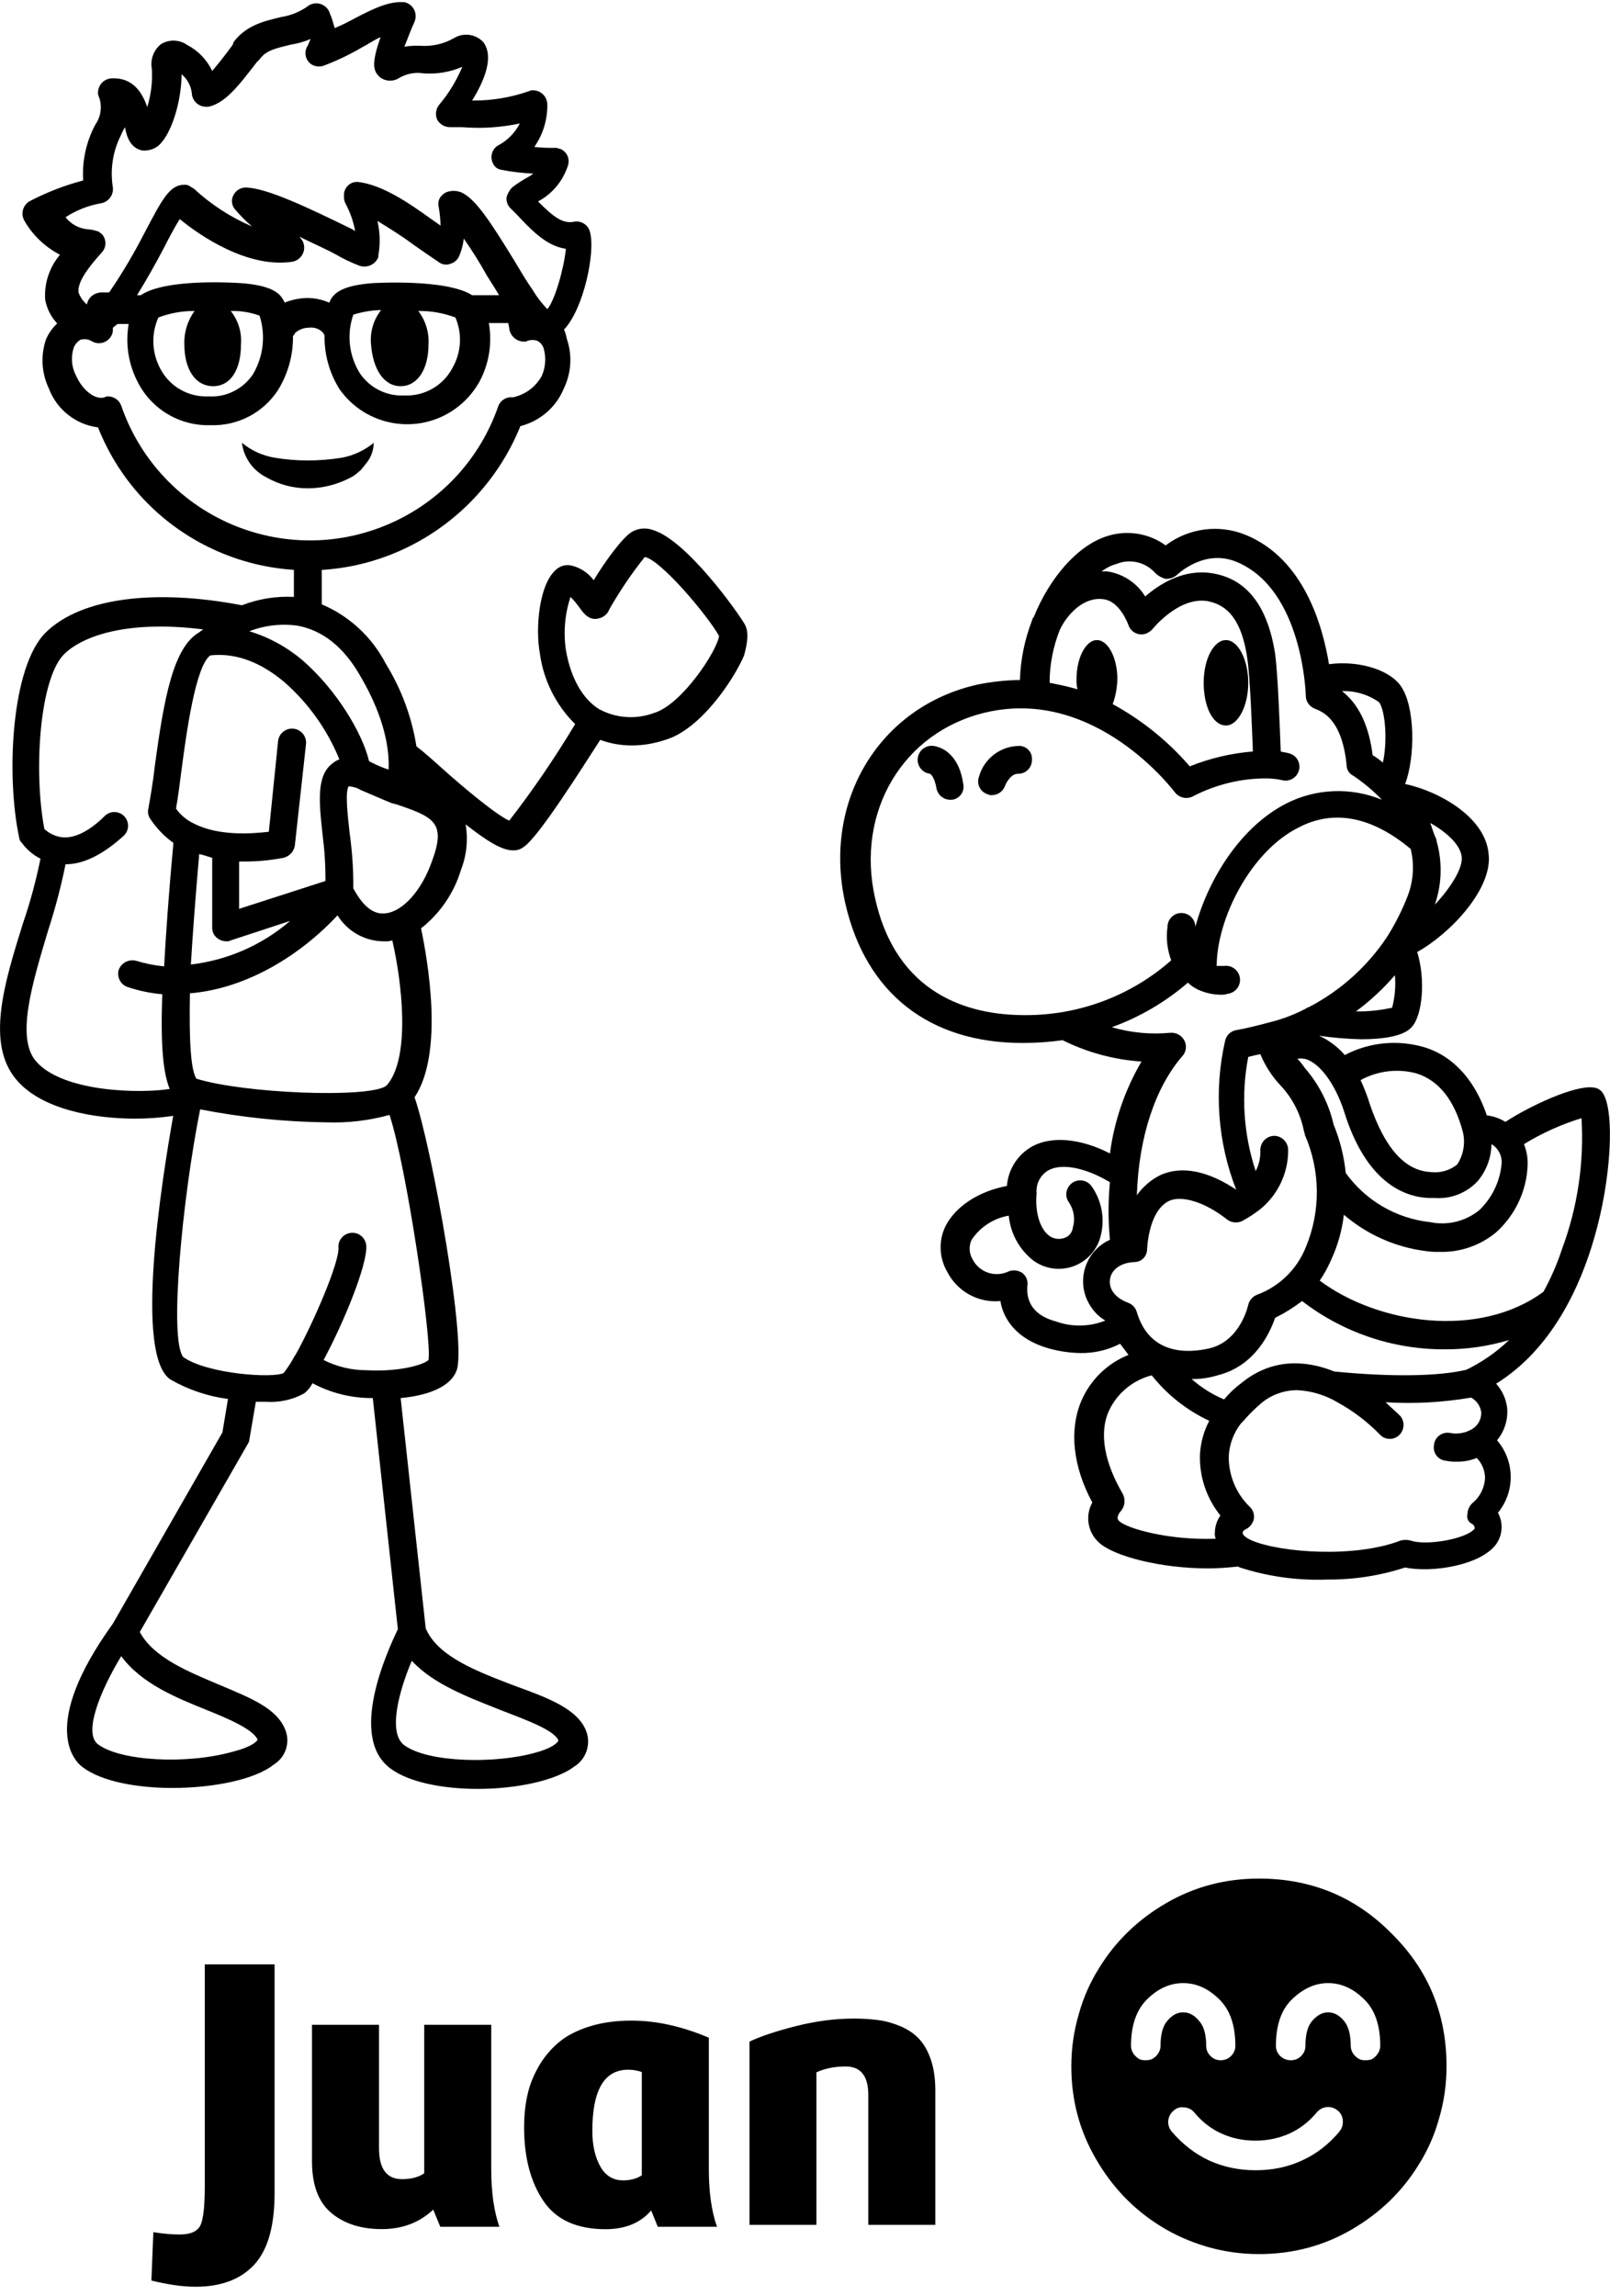 <?xml version="1.0" encoding="UTF-8"?><svg id="symbol_3pt_svg" xmlns="http://www.w3.org/2000/svg" xmlns:xlink="http://www.w3.org/1999/xlink" viewBox="0 0 173.44 247.33"><defs><style>.cls-1{fill:none;}.cls-2{clip-path:url(#clippath);}</style><clipPath id="clippath"><path class="cls-1" d="M-51.94-90.75V193.05H118.16V-90.75H-51.94ZM59.32,35.71c.32,.32,.57,.7,.75,1.11,.52,1.48,.43,3.11-.24,4.53v.12c-.62,1.6-1.96,2.83-3.61,3.31l-.91,.27-.37,.88c-2.41,5.79-7.05,10.36-12.88,12.69-2.81,.95-5.75,1.45-8.71,1.48-9.43,0-17.95-5.62-21.65-14.29l-.41-1-1-.21c-1.83-.39-3.34-1.69-4-3.44v-.16c-.66-1.4-.74-3-.22-4.46,.26-.62,.69-1.15,1.25-1.53l1.59-1.08-1-1.63c-.22-.35-.36-.75-.41-1.17-.1-1.03,.1-2.07,.56-3l.92-1.6-1.52-1c-.98-.69-1.8-1.58-2.4-2.62l-.07-.12c-.04-.08-.04-.18,0-.26,.04-.18,.16-.34,.32-.43,1.4-.73,2.88-1.32,4.41-1.74l1.44-.41v-1.55c.02-1.54,.4-3.05,1.09-4.43l.21-.42v-.13c.45-.94,.53-2.01,.2-3-.07-.13-.07-.28,0-.41,.1-.15,.27-.24,.45-.25,.61,.01,1.2,.22,1.68,.59l3.27,2.51V7.72c-.11-.59,.11-1.19,.57-1.57,.18-.1,.38-.15,.59-.15h.18c.32,0,.63,.09,.89,.27,.64,.38,1.21,.86,1.69,1.43l1.51,1.76,1.57-1.74c.44-.5,.85-1.02,1.22-1.57l.23-.3c1.07-1.25,2.57-2.06,4.2-2.27,1.05-.15,2.04-.52,2.93-1.1l.2-.13h.22c.22,0,.4,.17,.44,.38l.56,2.67,2.64-1.46c1.72-.94,3.49-1.92,4.8-1.92h.15c.17,.04,.32,.13,.44,.25,.03,.09,.03,.18,0,.27l-.1,.17-.06,.17c0,.06-.06,.13-.09,.2-.12,.23-.22,.46-.31,.7l-1,2.62h3.43c1.13,0,2.23-.28,3.22-.82,.36-.17,.75-.27,1.15-.28,.33,0,.64,.16,.85,.42,.51,.67,.4,1.83-.34,3.45l-1.44,3.15,3.45-.33c1.37-.13,2.71-.44,4-.92,.16,.01,.31,.08,.43,.19,.11,.09,.17,.22,.17,.36,.01,.95-.15,1.9-.48,2.79l-1,2.69h3.17c.17,.01,.32,.1,.42,.23,.08,.13,.1,.28,.06,.43-.28,.98-.85,1.85-1.64,2.49l-1.92,1.53,1.86,1.56c.74,.77,1.72,1.25,2.78,1.36h.7c.2-.02,.39,.11,.44,.3,.34,1.44-.38,5.68-1.88,8.31l-.75,1.32,1.11,1.08Z"/></clipPath></defs><g class="cls-2"><rect id="bounds" class="cls-1" y="56.93" width="80.51" height="135.77"/><path d="M80.26,67.3c-.8-1.4-6.3-9.1-9.9-10.2-.76-.28-1.6-.21-2.3,.2-1,.6-2.9,3.2-4.1,5.2-.61-.82-1.5-1.39-2.5-1.6-.58-.1-1.18,.09-1.6,.5-1.8,1.6-2.2,6.3-1.7,9,.39,2.88,1.73,5.56,3.8,7.6-2.16,3.6-4.53,7.08-7.1,10.4-1.4-.6-5.2-3.8-7.2-5.6-1-.9-2-1.8-2.8-2.4-.5-3.16-1.62-6.18-3.3-8.9-1.48-2.87-3.92-5.14-6.9-6.4v-5.7c0-.83-.67-1.5-1.5-1.5s-1.5,.67-1.5,1.5v4.9c-1.91-.1-3.82,.21-5.6,.9-9.4-1.8-17.3-.8-21.1,2.9s-4.3,15.6-2.9,22.1c.02,.23,.12,.45,.3,.6,.52,.72,1.21,1.3,2,1.7-.48,2.37-1.11,4.71-1.9,7-2,6.4-4,12.9-.7,16.8,2.7,3.2,8.3,4.2,12.8,4.2,1.37,0,2.74-.1,4.1-.3-1.3,7.3-4.2,25.8-.3,28.4,1.91,1.1,4.02,1.81,6.2,2.1l-.6,3.6-11.8,20.6c-8,11.1-4.1,14.9-3.2,15.5,2,1.5,5.8,2.2,9.6,2.2,4.4,0,8.9-.9,10.9-2.5,1.27-.76,1.82-2.31,1.3-3.7-.9-2.4-3.8-3.5-7.1-4.9s-7.1-2.9-8.6-5.7l11.6-20.2c.1-.2,.2-.3,.2-.5l.7-4.1h1.1c1.42,.1,2.85-.21,4.1-.9,.38-.29,.69-.67,.9-1.1,2,1.07,4.23,1.62,6.5,1.6l2.7,24.9c-1.1,2.3-5.4,11.6-.8,15,2,1.5,5.7,2.2,9.4,2.2,4.2,0,8.4-.9,10.4-2.4,1.28-.8,1.82-2.39,1.3-3.8-.9-2.4-4.1-3.6-7.7-4.9-3.9-1.5-8.3-3.1-9.6-6.2l-2.7-24.8c2.2-.2,5.2-.9,6-2.9,1.2-2.7-2.6-24-4.5-29.5,3.2-4.8,1.4-14.8,.7-18.2,2.05-1.61,3.55-3.81,4.3-6.3,.61-1.56,.78-3.25,.5-4.9,2.3,1.8,3.9,2.8,5.1,2.8,.44,.02,.86-.12,1.2-.4,1.6-1.1,6.2-8.4,8.2-11.5,1.09,.4,2.24,.6,3.4,.6,1.22,0,2.44-.21,3.6-.6,3.8-1.1,7.4-6.5,8.5-9.1,.4-1.5,.5-2.5,.1-3.3ZM22.26,184.2c2.5,1,5,2.1,5.5,3.2-.1,.2-.7,.8-2.7,1.3-5,1.4-12.1,1-14.5-.8-1.6-1.2,.2-5.7,2.5-9.5,2.2,3,6,4.5,9.2,5.8Zm9.8-116.8c2.7,.5,5,2.3,6.8,5.5,2.7,4.6,3.1,8.1,3,10-.58-.19-1.15-.42-1.7-.7l-.4-.2c-.7-3-3.5-7.7-7.2-10.9-1.67-1.41-3.61-2.47-5.7-3.1,1.65-.64,3.44-.85,5.2-.6Zm-9.4,3.2c2.7-.3,5.4,.7,8,2.9,2.58,2.27,4.6,5.11,5.9,8.3-.25,.09-.49,.23-.7,.4-1.8,1.3-1.5,4.2-1.1,7.8,.21,1.62,.31,3.26,.3,4.9l-9.3,3v-5.1h.4c1.48,.02,2.95-.12,4.4-.4,.62-.16,1.1-.67,1.2-1.3l1.2-10.9c.11-.83-.47-1.59-1.3-1.7s-1.59,.47-1.7,1.3h0l-1,9.8c-1.8,.2-5.4,.5-8.1-.9h0c-.76-.36-1.41-.91-1.9-1.6,.2-1.1,.4-2.6,.6-4.2,.5-3.8,1.5-11.2,3.1-12.3Zm-1.2,21.4c.5,.1,1,.3,1.4,.4v7.5c-.02,.48,.21,.93,.6,1.2,.26,.19,.58,.29,.9,.3,.17,.02,.35-.02,.5-.1l6.4-2.1c-3.02,2.6-6.74,4.23-10.7,4.7,.2-3.3,.5-7.3,.9-11.9h0ZM3.86,114.3c-2.2-2.6-.3-8.6,1.3-14,.77-2.36,1.41-4.77,1.9-7.2,2,0,4.1-1.1,6.3-3.1,.58-.58,.58-1.52,0-2.1-.58-.57-1.5-.57-2.08,0-1.6,1.6-3.2,2.4-4.5,2.3-.75-.07-1.45-.39-2-.9-1.2-6.3-.5-16.4,2.2-18.9,2.1-2,7-3.6,14.9-2.6-.1,.1-.3,.2-.4,.3-2.8,1.6-3.8,7-4.8,14.4-.2,1.8-.5,3.5-.7,4.6-.09,.38-.02,.78,.2,1.1,.67,1.01,1.52,1.89,2.5,2.6-.5,5.4-.8,9.7-1,13.3-1.02-.1-2.02-.3-3-.6-.8-.21-1.63,.22-1.9,1-.2,.74,.19,1.52,.9,1.8,1.23,.42,2.51,.69,3.8,.8-.2,5.5,.1,8.5,.8,10.2-3.02,.5-11.52,.4-14.42-3Zm50.3,70c2.6,1,5.6,2.1,6,3.2-.1,.2-.6,.8-2.5,1.3-4.2,1.2-11.5,1.1-14.1-.8-1.8-1.3-.6-5.8,.8-9.1,2.4,2.6,6.3,4,9.8,5.4Zm-8-37.8c-.5,.5-3.1,1.3-6.7,1.1-1.6,0-3.17-.38-4.6-1.1,2.2-4.1,4.7-10.2,4.6-12.3-.06-.83-.77-1.46-1.6-1.4-.83,.06-1.46,.77-1.4,1.6,.1,1.6-2.7,8.1-4.6,11.5-.12,.15-.22,.32-.3,.5-.3,.52-.63,1.02-1,1.5-1.2,.6-8.2,.1-10.8-1.7-1.6-1.8-.1-17.2,1.8-26.7,4.48,.87,9.03,1.34,13.6,1.4,2.29,.08,4.59-.19,6.8-.8,1.8,5.4,4.6,24.3,4.2,26.4h0Zm-4.4-29.7l-.2,.2c-2,1.3-15.2,.8-20.4-.8-.6-.9-.8-4-.7-9.2,6.1-.5,11.9-4.1,15.9-8.4,1.05,1.71,2.9,2.76,4.9,2.8h.2c.27,.02,.54-.02,.8-.1,1,4.3,2,12.4-.5,15.5Zm4.8-24.1c-1.1,3.2-3.2,5.6-5.2,5.7-1.6,.1-2.7-1.6-3.3-2.7,.02-2.01-.12-4.01-.4-6-.2-1.8-.5-4.4-.1-5,.46,.03,.91,.16,1.3,.4,1.2,.5,2.3,1,3.3,1.4h0l.3,.1h.1c4.2,1.4,5.5,2,4,6.1h0Zm23.9-15.9c-1.93,.72-4.08,.58-5.9-.4-1.8-1.1-3.1-3.4-3.6-6.4-.28-1.91-.11-3.87,.5-5.7,.37,.37,.7,.77,1,1.2,.5,.7,1.1,1.4,2.1,1.1,.51-.13,.92-.5,1.1-1,1.12-1.96,2.39-3.84,3.8-5.6,1.7,.3,6.7,6.2,8,8.5-.2,1.6-4,7.4-7,8.3h0Z"/></g><path d="M60.76,35.5c2.1-2.2,3.4-8.3,2.8-10.5-.19-.8-1-1.29-1.8-1.1h0c-1.2,.2-2.2-.6-3.8-2.2,1.52-.81,2.66-2.17,3.2-3.8,.29-.74-.08-1.58-.82-1.87h-.08c-.15-.08-.33-.12-.5-.1-.73,.01-1.47-.02-2.2-.1,.94-1.35,1.43-2.96,1.4-4.6-.02-.82-.68-1.48-1.5-1.5-.17-.02-.35,.02-.5,.1-1.96,.68-4.02,1.02-6.1,1,1.3-2.1,2.4-4.7,1.2-6.3-.83-.88-2.17-1.05-3.2-.4-1.09,.62-2.35,.89-3.6,.8-.57-.02-1.14,.01-1.7,.1,.3-.7,.6-1.6,1.1-2.7,.32-.77-.03-1.66-.8-2-.15-.08-.33-.12-.5-.1-1.8-.1-3.9,1.1-6.2,2.3l-1.1,.5c-.1-.3-.2-.7-.3-1-.05-.17-.12-.34-.2-.5-.2-.82-1.02-1.32-1.84-1.13-.25,.06-.47,.17-.66,.34-.84,.57-1.8,.95-2.8,1.1-1.6,.4-3.7,.8-5.1,2.7l-.1,.3c-.8,1.1-1.6,2.1-2.2,2.8-.57-1.2-1.52-2.19-2.7-2.8-.83-.58-1.93-.62-2.8-.1-.81,.64-1.2,1.68-1,2.7,.08,1.39-.09,2.77-.5,4.1-.5-1.5-1.5-3.2-3.8-3.1-.82,.02-1.48,.68-1.5,1.5-.02,.17,.02,.35,.1,.5,.37,1,.22,2.13-.4,3-.98,1.84-1.43,3.92-1.3,6-1.98,.52-3.89,1.26-5.7,2.2-.73,.37-1.04,1.25-.7,2,0,.1,.1,.1,.1,.2,.9,1.54,2.22,2.78,3.8,3.6-1.13,1.34-1.7,3.05-1.6,4.8,.17,.98,.62,1.88,1.3,2.6-.51,.48-.92,1.06-1.2,1.7-.6,1.74-.49,3.64,.3,5.3,.85,2.27,2.89,3.89,5.3,4.2,4.95,12.5,19.1,18.63,31.6,13.68l.2-.08c6.24-2.54,11.18-7.5,13.7-13.74,2.13-.54,3.88-2.06,4.7-4.1,.79-1.66,.9-3.56,.3-5.3-.06-.34-.16-.68-.3-1Zm-5.5,7.3c-.7-.09-1.37,.33-1.6,1-3.91,11.2-16.15,17.12-27.35,13.21-6.22-2.17-11.11-7.08-13.25-13.31-.21-.59-.77-.99-1.4-1-.14-.01-.28,.02-.4,.1-.9,.3-2.3-.6-3.1-2.4-.47-.93-.54-2.01-.2-3,.15-.33,.39-.61,.7-.8,.44-.13,.92-.06,1.3,.2,.74,.38,1.65,.1,2.04-.64,.09-.17,.15-.36,.16-.56v-.3l.5-.4h1.2c-.37,2.15-.02,4.37,1,6.3,1.49,2.91,4.53,4.7,7.8,4.6,2.93,.11,5.71-1.33,7.3-3.8,1.07-1.74,1.63-3.75,1.6-5.8,.1-.1,.2-.2,.2-.3,.41-.38,.94-.6,1.5-.6h0c.55-.08,1.11,.1,1.5,.5,.1,.1,.1,.2,.2,.3-.04,2.05,.52,4.06,1.6,5.8,2.82,4.03,8.38,5.01,12.41,2.19,1.11-.78,2.03-1.8,2.69-2.99,1.03-1.93,1.38-4.15,1-6.3h2.1c0,.2,.1,.4,.1,.6,.11,.8,.79,1.4,1.6,1.4,.14,.01,.28-.02,.4-.1,.33-.1,.67-.1,1,0,.33,.16,.58,.45,.7,.8,.29,.99,.22,2.06-.2,3-.65,1.18-1.78,2.02-3.1,2.3ZM10.86,21.9c.82-.13,1.39-.88,1.3-1.7-.32-1.95,0-3.95,.9-5.7,.11-.28,.25-.54,.4-.8,.2,1.1,.6,2.2,1.8,2.5,.64,.08,1.29-.1,1.8-.5,1.4-1.2,2.5-4.8,2.5-7.7,.61,.5,1,1.22,1.1,2,.02,.82,.68,1.48,1.5,1.5h.3c1.8-.4,3.2-2.2,5.2-4.8l.3-.3c.7-1,1.8-1.2,3.4-1.6,.72-.11,1.43-.31,2.1-.6-.1,.2-.2,.5-.3,.7-.44,.65-.29,1.53,.34,2h0c.38,.26,.86,.33,1.3,.2,1.46-.54,2.86-1.21,4.2-2,.6-.3,1.3-.8,2-1.1-1.1,3.1-.7,3.7-.1,4.3,.61,.48,1.45,.52,2.1,.1,.78-.46,1.7-.64,2.6-.5,1.44,.11,2.88-.13,4.2-.7-.62,1.49-1.46,2.87-2.5,4.1-.36,.46-.43,1.07-.2,1.6,.29,.5,.82,.81,1.4,.8h1.3c2.08,.17,4.16,.03,6.2-.4-.53,1.03-1.37,1.87-2.4,2.4-.66,.44-.85,1.32-.44,2h0c.18,.34,.52,.56,.9,.6,1.12,.22,2.26,.35,3.4,.4-.25,.19-.52,.36-.8,.5-.52,.3-1.02,.63-1.5,1-.29,.31-.5,.69-.6,1.1-.02,.41,.12,.8,.4,1.1l.7,.7c1.6,1.7,3.2,3.4,5.3,3.7-.2,2.1-1.2,5.6-2,6.5-.61-.64-1.15-1.34-1.6-2.1-.7-1-1.4-2.2-2-3.2-2.4-3.9-4-6.4-5.5-7.2-.43-.22-.92-.29-1.4-.2-.26,.04-.5,.14-.7,.3l-.3,.3c-.22,.32-.29,.72-.2,1.1,.12,.66,.18,1.33,.2,2l-1-.7c-2.5-1.8-5.3-3.7-7.9-4-.77-.06-1.44,.52-1.5,1.3v.2c-.03,.31,.04,.63,.2,.9,.48,.91,.82,1.89,1,2.9l-.3-.2c-4.7-2.3-9.1-4.4-11.4-4.5-.58-.03-1.13,.28-1.4,.8-.29,.52-.21,1.17,.2,1.6,.55,.65,1.15,1.25,1.8,1.8-2.32-1-4.45-2.38-6.3-4.1-.1,0-.1-.1-.2-.1-.22-.2-.5-.31-.8-.3-1.6,0-2.4,1.6-4.3,5.2-1.13,2.21-2.4,4.35-3.8,6.4h-.9c-.24,.02-.48,.09-.7,.2-.42,.22-.72,.63-.8,1.1-.41-.35-.72-.79-.9-1.3-.1-1,.7-2.3,2.5-4.3,.53-.56,.53-1.44,0-2h0c-.2-.1-.3-.3-.5-.3-.32-.11-.66-.18-1-.2-.95-.08-1.82-.55-2.4-1.3,1.15-.75,2.44-1.26,3.8-1.5Zm40.3,9.9h-.3c-2.8-1.8-10.7-1.3-10.7-1.3-2.7,.2-4.1,.8-4.6,1.9-.01,.08-.05,.15-.1,.2-.73-.32-1.51-.49-2.3-.5h-.1c-.82,.02-1.64,.19-2.4,.5-.01-.08-.05-.15-.1-.2-.5-1.1-1.9-1.7-4.6-1.9-.1,0-8-.6-10.8,1.3h-.4c1-1.6,2-3.4,2.9-5.1,.5-1,1.2-2.3,1.7-3.1,2.2,1.8,7.3,5.3,12.1,4.6,.82-.13,1.39-.88,1.3-1.7-.02-.21-.09-.42-.2-.6l-.3-.4c1.4,.7,2.8,1.3,3.9,1.9,.8,.47,1.64,.87,2.5,1.2,.75,.29,1.6,0,2-.7,.1-.1,.1-.2,.1-.4,.22-1.23,.18-2.49-.1-3.7,1.3,.8,2.6,1.6,3.8,2.5,1,.7,2,1.4,2.9,2,.36,.23,.81,.27,1.2,.1,.4-.12,.73-.41,.9-.8,.26-.61,.43-1.25,.5-1.9,.9,1.29,1.74,2.62,2.5,4,.5,.8,.9,1.4,1.3,2.1h-2.6Zm-8,9.8c1.8,0,3-1.8,3-4.5,.08-1.29-.31-2.57-1.1-3.6,1.37-.02,2.72,.22,4,.7,.75,1.75,.64,3.75-.3,5.4-1,1.93-3.03,3.1-5.2,3-1.91,.1-3.73-.81-4.8-2.4-1.17-1.89-1.43-4.2-.7-6.3,.97-.31,1.98-.48,3-.5-.81,1.02-1.2,2.3-1.1,3.6,.2,2.8,1.4,4.6,3.2,4.6Zm-26.1-7.4c1.25-.47,2.57-.71,3.9-.7-.76,1.04-1.15,2.31-1.1,3.6,0,2.7,1.2,4.5,3.1,4.5s3-1.8,3-4.5c.1-1.3-.29-2.58-1.1-3.6,1.06-.03,2.11,.14,3.1,.5,.68,2.1,.42,4.4-.7,6.3-1.05,1.6-2.89,2.52-4.8,2.4-2.17,.1-4.2-1.07-5.2-3-.91-1.7-.99-3.73-.2-5.5Z"/><path d="M33.16,49.6c-1.21,0-2.41-.1-3.6-.3-1.29-.22-2.49-.77-3.5-1.6,.2,1.59,1.17,2.97,2.6,3.7,1.37,.79,2.92,1.21,4.5,1.2,1.57,0,3.11-.39,4.5-1.1,.37-.17,.71-.41,1-.7,.2-.1,.3-.3,.4-.4l.4-.5c.51-.62,.79-1.4,.8-2.2-.98,.81-2.15,1.36-3.4,1.6-1.22,.2-2.46,.3-3.7,.3Z"/><path d="M132.07,78.15c1.3,0,2.4-2.1,2.4-4.6s-1.1-4.6-2.4-4.6-2.4,2-2.4,4.6,1,4.6,2.4,4.6Z"/><path d="M109.77,80.35h0c-2.01,.03-3.76,1.37-4.3,3.3-.29,.74,.08,1.58,.82,1.87,.03,0,.05,.02,.08,.03,.15,.08,.33,.12,.5,.1,.63,0,1.19-.41,1.4-1,.2-.5,.7-1.3,1.4-1.3h0c.81,.02,1.48-.63,1.5-1.45,0-.02,0-.04,0-.05,.06-.77-.51-1.44-1.28-1.5-.04,0-.08,0-.12,0Z"/><path d="M100.57,80.35c-.83-.11-1.59,.47-1.7,1.3s.47,1.59,1.3,1.7h0c.1,0,.5,.4,.7,1.5,.11,.75,.75,1.3,1.5,1.3h.2c.77-.1,1.32-.81,1.22-1.58,0-.04-.01-.08-.02-.12-.4-2.8-1.9-3.9-3.2-4.1Z"/><path d="M172.67,117.75c-.22-.34-.59-.57-1-.6-2-.3-6.9,2-9.5,3.7-.61-.38-1.29-.62-2-.7-1.6-4.7-4.4-6.6-6.6-7.3-2.89-.89-6.02-.61-8.7,.8-.77-.89-1.73-1.61-2.8-2.1h-.1c1.56,.23,3.13,.37,4.7,.4,2.2,0,4.4-.3,5.3-1.2l.1-.1c1.2-1.3,1.5-5.2,.6-8.1,3.6-2,8.1-6.8,7.7-10.5-.3-4-5.3-6.8-9-7.6,1.1-2.9,1.1-8.4-.5-10.6-1.4-1.9-4.9-2.7-7.7-2.3-.7-4.2-2.7-11.3-8.9-13.9-2.89-1.21-6.2-.79-8.7,1.1-1.82-1.32-4.16-1.69-6.3-1-3.2,1-6.2,4.5-7.9,8.7,0,.06-.04,.1-.1,.1h0c0,.1-.1,.2-.1,.3-.79,2.05-1.23,4.21-1.3,6.4-1.55,.02-3.09,.19-4.6,.5-10.6,2.4-16.7,12.6-14.2,23.6,2.2,9.6,9,15,19.1,15h0c1.44,0,2.88-.1,4.3-.3,2.65,1.32,5.54,2.1,8.5,2.3-1.78,3.04-2.94,6.41-3.4,9.9-3.1-1.6-6.2-1.9-8.3-.8-1.6,.86-2.66,2.48-2.8,4.3-3.1,.6-5.5,2.2-6.6,4.3-.79,1.59-.71,3.48,.2,5,1.09,2.1,3.35,3.32,5.7,3.1,.3,1.9,1.7,4.1,5.2,5.1,1.11,.31,2.25,.48,3.4,.5,1.49,.03,2.97-.32,4.3-1l.9,1.2c-2.3,.92-4.14,2.72-5.1,5-1.3,3.1-.9,7,1.2,10.9-.79,1.42-.5,3.2,.7,4.3,1.6,1.5,6.7,2.8,11.8,2.8,1.1,0,2.2-.1,3.2-.2l.2,.1c3.03,.98,6.21,1.42,9.4,1.3,2.85,.02,5.69-.41,8.4-1.3,2.8,.6,8.1-.2,9.8-2.5,.71-1,.79-2.32,.2-3.4,1.87-2.28,1.83-5.57-.1-7.8,.79-.95,1.18-2.17,1.1-3.4-.1-1-.52-1.95-1.2-2.7,6-3.7,9.1-10.5,10.6-15.8,1.8-6.2,2.2-13.5,.9-15.5Zm-20-2.1c2.4,.8,4,2.9,4.9,6.2,.32,1.23,.1,2.54-.6,3.6-.82,.65-1.86,.94-2.9,.8-3.5-.2-5.4-4.1-6.5-7.3-.27-.89-.61-1.76-1-2.6,1.86-1.02,4.05-1.28,6.1-.7Zm-7.9,4c2.3,7.5,6.3,9.3,9.2,9.4h.6c1.73,.12,3.42-.54,4.6-1.8,.95-1.12,1.48-2.53,1.5-4,.19,.1,.36,.24,.5,.4,.4,.43,.62,1.01,.6,1.6-.14,1.94-1,3.75-2.4,5.1-1.48,1.21-3.43,1.69-5.3,1.3-3.65-.39-6.96-2.32-9.1-5.3-.18-1.79-.62-3.54-1.3-5.2-.52-2.26-1.58-4.35-3.1-6.1-.24-.35-.51-.69-.8-1,.44-.08,.9-.01,1.3,.2,1.4,.7,2.8,2.7,3.7,5.4h0Zm-22.3,21.7c-.13-.46-.46-.83-.9-1-1.6-.6-2.1-1.6-2-2.5s.9-1.8,2.6-1.9c.75,.02,1.38-.58,1.4-1.33,0-.02,0-.04,0-.07,.2-2.8,1.1-4.6,2.4-5.2s3.8,.1,6.2,2c.46,.36,1.07,.43,1.6,.2,.7-.37,1.37-.81,2-1.3h0c1.92-1.57,3.02-3.92,3-6.4-.02-.82-.68-1.48-1.5-1.5h0c-.82,.02-1.48,.68-1.5,1.5,.04,.8-.13,1.59-.5,2.3-1.31-3.96-1.59-8.2-.8-12.3,.4-.1,.8-.2,1.3-.3,.52,1.26,1.26,2.41,2.2,3.4,1.28,1.37,2.14,3.07,2.5,4.9,0,.1,.1,.2,.1,.4,1.68,3.85,1.72,8.22,.1,12.1-.94,2.36-2.83,4.21-5.2,5.1-.5,.18-.87,.59-1,1.1,0,0-.8,3.9-4.2,4.7-2.2,.5-6.4,.8-7.8-3.9Zm27.5-32.8c-1.28,.28-2.59,.42-3.9,.4,1.54-1.14,2.95-2.45,4.2-3.9,.1,1.18,0,2.36-.3,3.5Zm7.5-16.2c.1,1.2-1.2,3.3-2.9,5.1,.76-2.19,.83-4.57,.2-6.8-.02-.21-.09-.42-.2-.6-.2-.5-.3-.9-.5-1.4,1.8,1,3.3,2.4,3.4,3.7Zm-8.9-16.7c.7,1,.9,4.3,.4,6.5-.34-.3-.71-.57-1.1-.8-.4-3.2-1.5-5.5-3.3-6.9,1.43-.05,2.83,.37,4,1.2Zm-34.4-7.8c.8-1.7,2.6-3.6,4.7-3.3,1.8,.2,2.7,2.8,2.7,2.8,.27,.77,1.12,1.18,1.89,.9h.01c.27-.11,.51-.28,.7-.5,0,0,2.8-3.5,5.9-3,1.5,.3,3.6,1.2,4.3,6.2,.3,2,.5,7.4,.6,10-2.33,.19-4.63,.73-6.8,1.6-2.34-2.71-5.15-4.98-8.3-6.7,.31-.87,.48-1.78,.5-2.7,0-2.3-1-4.2-2.2-4.2s-2.2,1.9-2.2,4.2c-.02,.37,.02,.74,.1,1.1-1-.3-2-.5-3-.7,0-1.95,.38-3.89,1.1-5.7h0Zm-3.8,41.5h0c-6,0-13.8-2.2-16.1-12.6-2.1-9.3,3-17.9,11.9-20,11.9-2.8,20.3,8.5,20.4,8.6,.47,.61,1.33,.79,2,.4,2.47-1.27,5.22-1.93,8-1.9h0c.54,.02,1.07,.08,1.6,.2,.81,.18,1.6-.33,1.78-1.14,.17-.78-.3-1.56-1.08-1.76-.3-.1-.6-.1-.9-.2-.1-2.6-.3-8.2-.6-10.5-.8-5.1-3-8.1-6.8-8.7-3.1-.5-5.7,1.2-7.2,2.5-.9-1.46-2.4-2.45-4.1-2.7h-.6c.48-.36,1.02-.64,1.6-.8,1.47-.6,3.16-.2,4.2,1,.31,.29,.69,.5,1.1,.6,.44,.02,.86-.12,1.2-.4,.1-.1,3-2.9,6.5-1.4,7.1,3,7.4,14.3,7.4,14.4,0,.63,.41,1.19,1,1.4,.7,.3,2.9,1,3.4,6.1,0,.47,.28,.9,.7,1.1,1.12,.75,2.16,1.62,3.1,2.6-3.33-1.37-7.09-1.23-10.3,.4-4.9,2.5-8.4,8.1-9.8,13.3,0-.83-.67-1.5-1.5-1.5s-1.5,.67-1.5,1.5c-.17,1.21-.03,2.45,.4,3.6-4.36,3.84-9.99,5.94-15.8,5.9h0Zm17.2,2.7c-.3-.54-.89-.85-1.5-.8-2.12,.2-4.26,0-6.3-.6,3-1.08,5.78-2.71,8.2-4.8,.29,.29,.63,.53,1,.7,.05,.05,.12,.09,.2,.1,.73,.32,1.51,.49,2.3,.5,.27,.02,.54-.02,.8-.1,.83-.11,1.41-.87,1.3-1.7-.11-.83-.87-1.41-1.7-1.3h-.8c0-5,3.6-12.3,8.8-14.9,3.8-2,7.9-1.2,12.1,2.3,.4,1.66,.3,3.4-.3,5-.59,1.53-1.33,3.01-2.2,4.4h0c-2.11,3.2-5,5.82-8.4,7.6-.2,.1-.3,.1-.4,.2-1.15,.6-2.35,1.07-3.6,1.4-.1,0-.3,.1-.4,.1-1.1,.3-2.3,.6-3.4,.8-.65,.07-1.18,.56-1.3,1.2-1.21,5.33-.79,10.91,1.2,16-3-2-5.8-2.6-8.1-1.6-1.04,.5-1.93,1.26-2.6,2.2,.2-6.3,2-11.7,5-15.1,.34-.47,.38-1.09,.1-1.6h0Zm-13.8,30.3c-3.4-.9-3.1-3.3-3.1-3.8,.1-.52-.09-1.06-.5-1.4-.43-.31-1-.39-1.5-.2-1.44,.7-3.17,.13-3.9-1.3-.38-.64-.42-1.43-.1-2.1,.92-1.38,2.37-2.32,4-2.6,.18,1.89,1.12,3.62,2.6,4.8,2.06,1.54,4.97,1.12,6.51-.94,.37-.5,.64-1.06,.79-1.66,.48-1.86,.12-3.84-1-5.4-.5-.66-1.44-.8-2.1-.3-.66,.5-.8,1.44-.3,2.1,.53,.8,.67,1.79,.4,2.7-.06,.51-.41,.94-.9,1.1-.54,.19-1.13,.12-1.6-.2-1-.7-1.6-2.5-1.4-4.6-.1-1.02,.41-2,1.3-2.5,1.5-.8,4.1-.2,6.6,1.3-.2,2.06-.2,4.14,0,6.2-2.47,1.11-3.57,4.01-2.46,6.48,.02,.04,.04,.08,.06,.12,.41,.87,1.07,1.61,1.9,2.1-1.69,.68-3.58,.72-5.3,.1h0Zm6.8,21.5c-.4-.3,0-.9,.2-1.1,.41-.51,.49-1.21,.2-1.8-2-3.4-2.6-6.6-1.5-9,.89-1.89,2.58-3.28,4.6-3.8,1.66,2.09,3.78,3.77,6.2,4.9-.59,1.11-.93,2.34-1,3.6-.09,2.39,.7,4.74,2.2,6.6-.39,.56-.6,1.22-.6,1.9-.02,.21,.02,.41,.1,.6-5,.2-9.6-1.1-10.4-1.9h0Zm38,.3c.19,.1,.3,.29,.3,.5-.8,1.1-5.2,1.9-6.9,1.3-.36-.1-.74-.1-1.1,0-4.9,1.9-12.9,1.3-16,0l-.4-.2h0c-.5-.3-.6-.5-.6-.6,0-.2,.1-.3,.3-.4,.45-.21,.78-.62,.9-1.1,.09-.47-.06-.96-.4-1.3-1.5-1.43-2.33-3.43-2.3-5.5,.07-1.27,.52-2.49,1.3-3.5l.2-.2c.62-.72,1.28-1.38,2-2,1.09-.91,2.48-1.41,3.9-1.4,1.52,.08,2.99,.52,4.3,1.3,1.7,.93,3.25,2.11,4.6,3.5,.55,.58,1.47,.6,2.05,.05,.02-.02,.03-.03,.05-.05,.53-.55,.57-1.4,.1-2-.5-.5-1.1-1-1.6-1.5,3.08,.19,6.16,.02,9.2-.5,.61,.32,1.02,.92,1.1,1.6,.02,.74-.36,1.43-1,1.8-.72,.43-1.58,.57-2.4,.4-.81-.13-1.56,.43-1.69,1.23,0,.02,0,.04,0,.07-.15,.78,.36,1.53,1.13,1.68,.05,.01,.11,.02,.17,.02,.36,.08,.73,.12,1.1,.1,.75,.02,1.5-.11,2.2-.4,.58,.58,.9,1.38,.9,2.2-.07,1.06-.58,2.04-1.4,2.7-.32,.32-.5,.75-.5,1.2-.1,.41,.11,.83,.5,1h0Zm-.6-16.6c-2.9,.7-8,.8-14.1,.2h-.1c-3.2-1.3-6.8-1.4-10,1.2-.7,.52-1.34,1.12-1.9,1.8-1.28-.54-2.46-1.28-3.5-2.2,.95,.01,1.89-.12,2.8-.4,4-1,5.6-4.5,6.2-6.2,1.02-.5,1.99-1.11,2.9-1.8,4.38,3.38,9.77,5.21,15.3,5.2,2.37,.02,4.73-.32,7-1-1.36,1.3-2.91,2.38-4.6,3.2Zm10.3-13c-.52,1.59-1.19,3.13-2,4.6-6.9,5.1-17.8,3.5-24.1-1.2,.51-.75,.95-1.56,1.3-2.4,.68-1.49,1.11-3.08,1.3-4.7,2.46,2.11,5.48,3.47,8.7,3.9,.53,.08,1.06,.12,1.6,.1,2.22,.07,4.39-.68,6.1-2.1,2.08-1.87,3.31-4.51,3.4-7.3,.02-.75-.11-1.5-.4-2.2,1.94-1.19,4.02-2.13,6.2-2.8,.29,4.8-.42,9.6-2.1,14.1Z"/><path d="M22.06,211.6h7.52v24.65c0,3.56-.73,6.12-2.2,7.71-1.47,1.58-3.58,2.37-6.32,2.37h0c-1.34,0-2.93-.22-4.75-.67h0l.21-5.21c1.06,.17,2,.25,2.81,.25h0c1.23,0,1.99-.35,2.29-1.05s.44-2.09,.44-4.16h0v-23.9Zm31.75,28.27h-6.38l-.76-1.85c-1.48,1.4-3.33,2.1-5.54,2.1h0c-2.24,0-4.05-.58-5.44-1.74-1.39-1.16-2.08-3.02-2.08-5.57h0v-14.7h7.22v13.31c0,2.21,.83,3.32,2.48,3.32h0c.98,0,1.78-.21,2.39-.63h0v-16h7.22v15.54c0,2.49,.29,4.56,.88,6.22Zm22.55-20.37h0v14.15c0,2.49,.29,4.56,.88,6.22h-6.38l-.71-1.76c-1.15,1.34-2.79,2.02-4.91,2.02h0c-3.11,0-5.35-1.02-6.72-3.07s-2.06-4.68-2.06-7.9h0c0-1.2,.11-2.34,.34-3.4,.22-1.06,.62-2.1,1.2-3.11,.57-1.01,1.29-1.88,2.14-2.6,.85-.73,1.95-1.31,3.3-1.74,1.34-.43,2.87-.65,4.58-.65h0c2.69,0,5.47,.62,8.36,1.85Zm-7.22,14.83h0v-11.13c-.48-.17-.97-.25-1.47-.25h0c-2.58,0-3.86,2.2-3.86,6.59h0c0,1.51,.28,2.78,.84,3.8,.56,1.02,1.39,1.53,2.48,1.53h0c.78,0,1.46-.18,2.02-.55Zm18.82,5.33h-7.22v-19.74c1.26-.59,2.95-1.15,5.06-1.68,2.11-.53,4.18-.8,6.19-.8h0c.98,0,1.87,.06,2.67,.17s1.59,.34,2.37,.67,1.44,.78,1.97,1.34c.53,.56,.96,1.31,1.28,2.25,.32,.94,.48,2.04,.48,3.3h0v14.49h-7.22v-13.99c0-2.04-.81-3.07-2.44-3.07h0c-1.18,0-2.23,.21-3.15,.63h0v16.42Zm47.67-37.3h0c2.8,0,5.39,.49,7.77,1.47h0c2.38,.98,4.55,2.46,6.51,4.45h0c1.99,1.96,3.47,4.13,4.45,6.51h0c.98,2.38,1.47,4.97,1.47,7.77h0c0,1.96-.27,3.84-.8,5.63h0c-.5,1.82-1.25,3.5-2.23,5.04h0c-1.76,2.86-4.16,5.17-7.18,6.93h0c-3.02,1.76-6.36,2.65-10,2.65h0c-1.93,0-3.81-.27-5.63-.8h0c-1.79-.53-3.46-1.27-5-2.23h0c-2.88-1.79-5.19-4.2-6.93-7.22h0c-1.76-3.02-2.65-6.34-2.65-9.95h0c0-1.96,.27-3.84,.8-5.63h0c.5-1.82,1.25-3.5,2.23-5.04h0c1.76-2.86,4.16-5.17,7.18-6.93h0c3.02-1.76,6.36-2.65,10-2.65Zm-12.22,19.57h0c.22,0,.42-.03,.59-.08h0c.2-.08,.38-.21,.55-.38h0c.14-.14,.25-.31,.34-.5h0c.08-.17,.13-.36,.13-.59h0c0-1.26,.25-2.17,.76-2.73h0c.5-.59,1.06-.88,1.68-.88h0c.62,0,1.18,.29,1.68,.88h0c.53,.56,.8,1.47,.8,2.73h0c0,.42,.15,.78,.46,1.09h0c.31,.31,.67,.46,1.09,.46h0c.45,0,.83-.15,1.13-.46h0c.31-.31,.46-.67,.46-1.09h0c0-2.24-.59-3.92-1.76-5.04h0c-1.18-1.15-2.46-1.72-3.86-1.72h0c-1.4,0-2.69,.57-3.86,1.72h0c-1.18,1.15-1.76,2.83-1.76,5.04h0c0,.2,.04,.39,.13,.59h0c.08,.2,.2,.36,.34,.5h0c.17,.17,.34,.29,.5,.38h0c.2,.06,.41,.08,.63,.08Zm20.87,7.69h0c.28-.34,.41-.73,.38-1.18h0c-.03-.45-.21-.81-.55-1.09h0c-.34-.28-.73-.41-1.18-.38h0c-.45,.06-.81,.25-1.09,.59h0c-.84,1.01-1.82,1.76-2.94,2.27h0c-1.12,.5-2.34,.76-3.65,.76h0c-1.32,0-2.53-.25-3.65-.76h0c-1.12-.5-2.1-1.26-2.94-2.27h0c-.28-.34-.64-.52-1.09-.55h0c-.45-.06-.83,.06-1.13,.34h0c-.34,.28-.53,.64-.59,1.09h0c-.03,.45,.1,.84,.38,1.18h0c1.18,1.37,2.52,2.41,4.03,3.11h0c1.54,.7,3.21,1.05,5,1.05h0c1.82,0,3.49-.35,5-1.05h0c1.54-.7,2.88-1.74,4.03-3.11Zm2.81-7.69h0c.22,0,.43-.03,.63-.08h0c.17-.08,.34-.21,.5-.38h0c.14-.14,.25-.31,.34-.5h0c.08-.2,.13-.39,.13-.59h0c0-2.24-.59-3.92-1.76-5.04h0c-1.18-1.15-2.46-1.72-3.86-1.72h0c-1.37,0-2.66,.57-3.86,1.72h0c-1.18,1.12-1.76,2.8-1.76,5.04h0c0,.42,.15,.78,.46,1.09h0c.34,.31,.71,.46,1.13,.46h0c.45,0,.83-.15,1.13-.46h0c.31-.31,.46-.67,.46-1.09h0c0-1.26,.25-2.17,.76-2.73h0c.53-.59,1.09-.88,1.68-.88h0c.62,0,1.18,.29,1.68,.88h0c.5,.56,.76,1.47,.76,2.73h0c0,.2,.04,.39,.13,.59h0c.08,.2,.2,.36,.34,.5h0c.17,.17,.35,.29,.55,.38h0c.17,.06,.36,.08,.59,.08Z"/></svg>